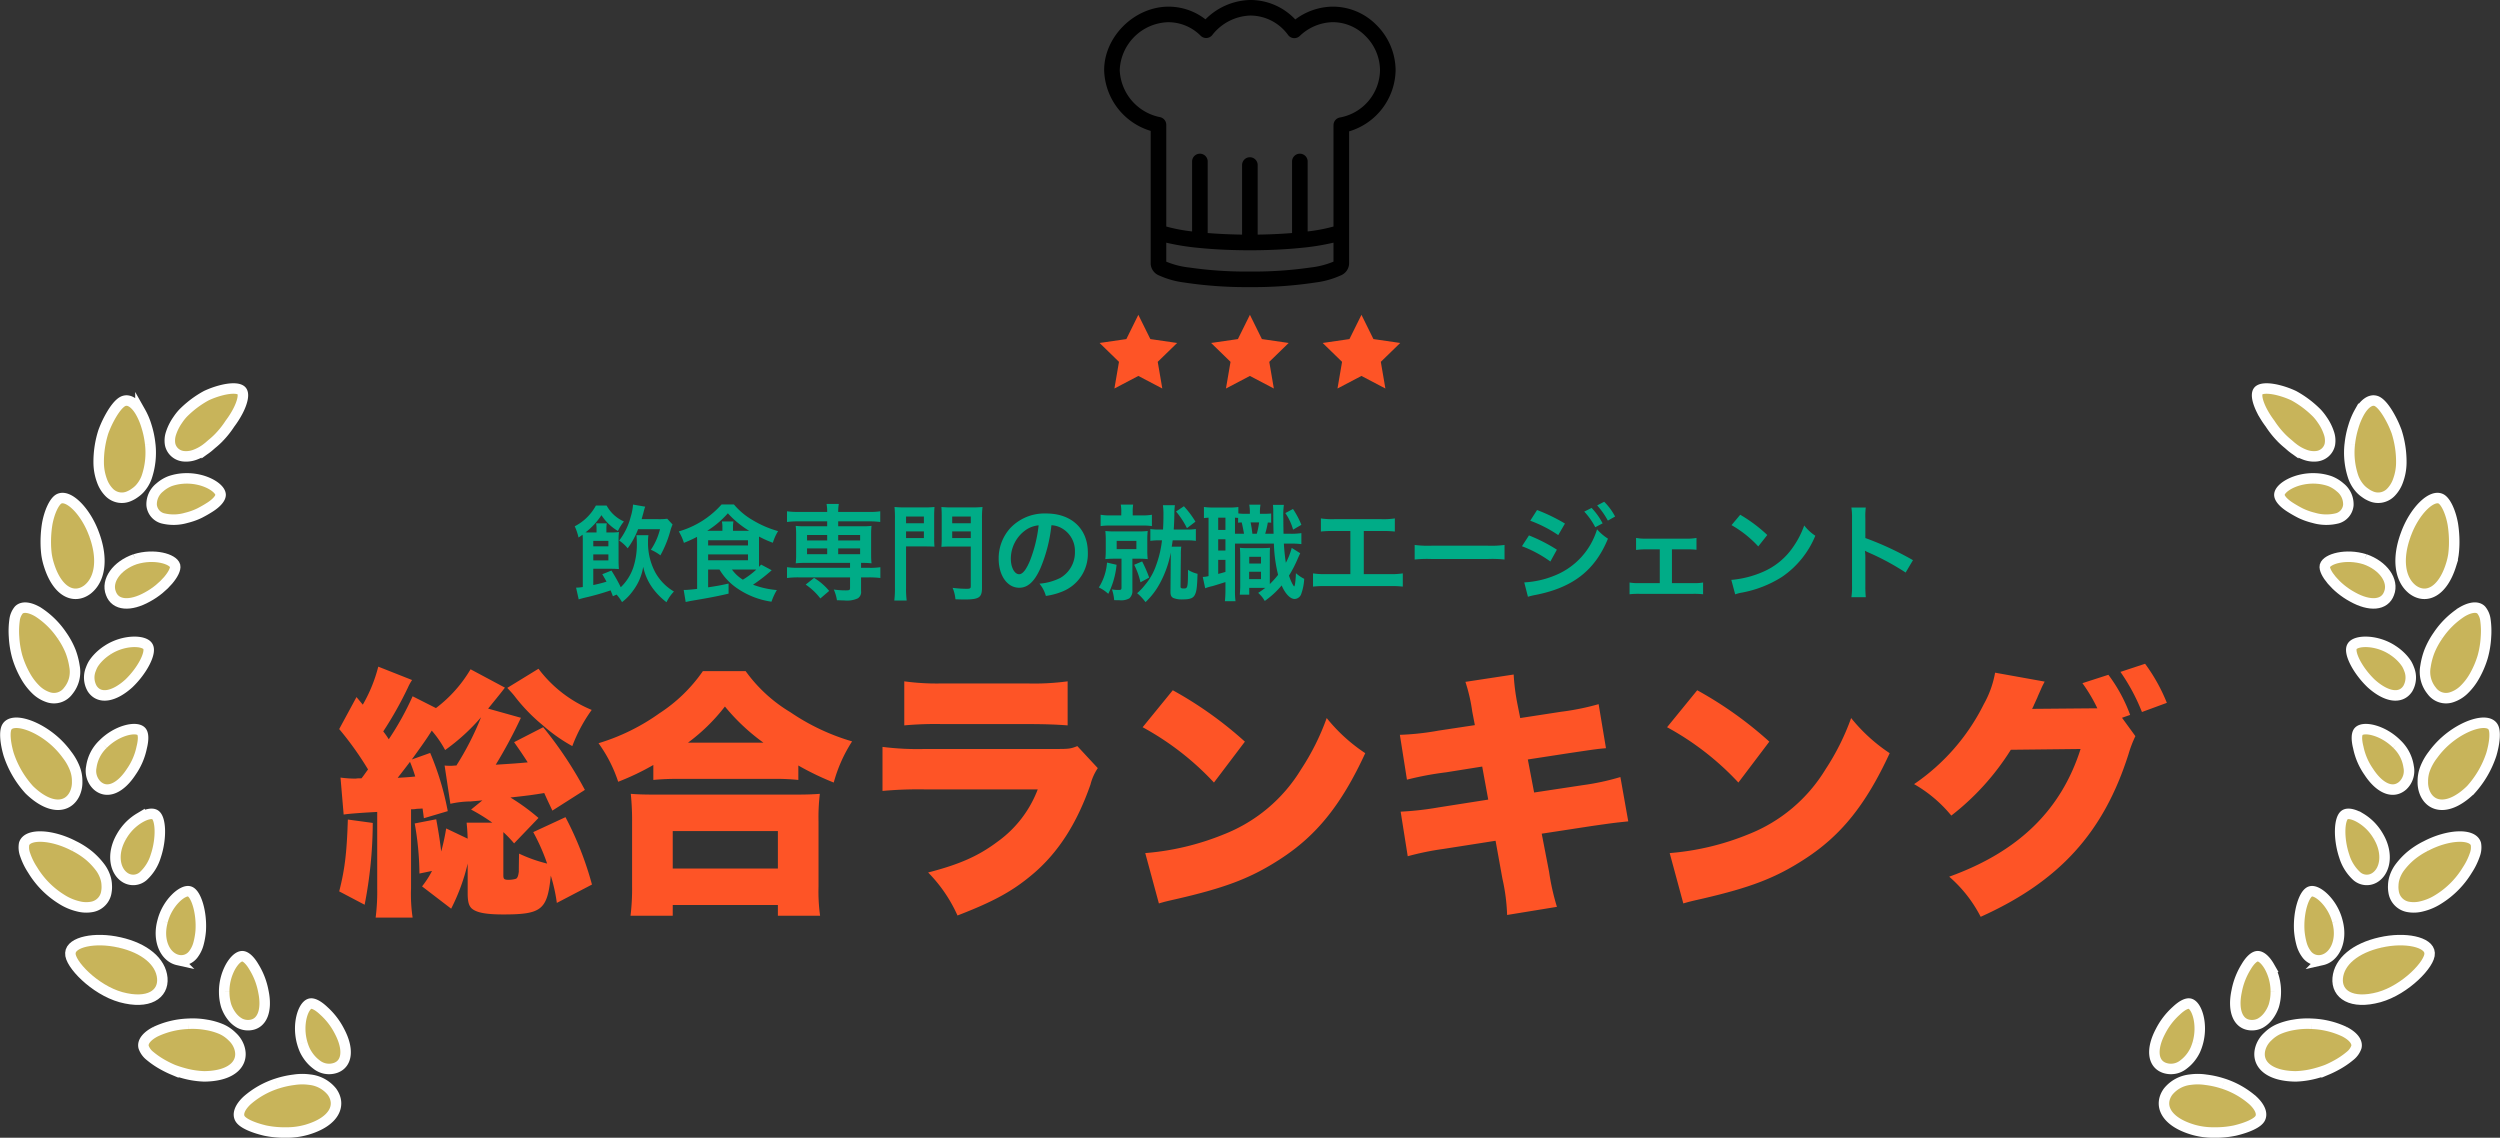 <svg xmlns="http://www.w3.org/2000/svg" xmlns:xlink="http://www.w3.org/1999/xlink" width="476.703" height="216.943" viewBox="0 0 476.703 216.943">
  <rect x="0" y="0" width="476.703" height="216.943" fill="#333333" stroke="none"/>
  <defs>
    <clipPath id="clip-path">
      <rect id="長方形_98" data-name="長方形 98" width="57.318" height="74.085" fill="none"/>
    </clipPath>
  </defs>
  <g id="グループ_272" data-name="グループ 272" transform="translate(-444.672 -5110.682)">
    <path id="パス_999" data-name="パス 999" d="M-120.76.4a8.417,8.417,0,0,1,1.04,1.44,9.86,9.86,0,0,0,2.1-2.18,10.206,10.206,0,0,0,1.94-4.56,10.475,10.475,0,0,0,1.76,4.02,13.132,13.132,0,0,0,2.68,2.74,7.953,7.953,0,0,1,1.42-2.04,9.712,9.712,0,0,1-3.52-3.58,11.893,11.893,0,0,1-1.42-5.96,6.369,6.369,0,0,1,.08-1.2h-2.28c.02.26.06.8.06,1.18a14.32,14.32,0,0,1-.66,4.94,9.36,9.36,0,0,1-2.4,3.8,31.339,31.339,0,0,0-1.78-3.18l-1.74.7c.42.72.56.96.8,1.42a24.585,24.585,0,0,1-2.52.64v-3.1h3.3c.76,0,1.04.02,1.58.06-.04-.6-.06-1.06-.06-1.9V-9.88a11.666,11.666,0,0,1,.08-1.64,13.214,13.214,0,0,1-1.64.08h-.76v-.74a5.333,5.333,0,0,1,.08-1h-2.04a5.844,5.844,0,0,1,.08,1.02v.72h-1.08c-.5,0-.7,0-1.02-.02a13.494,13.494,0,0,0,3.04-3.28,9.475,9.475,0,0,0,3.14,3.02,9.089,9.089,0,0,1,1.14-1.82,6.959,6.959,0,0,1-3.3-3.04h-2.04a9.5,9.5,0,0,1-4.04,3.96,9.921,9.921,0,0,1,.72,2.14,7.38,7.38,0,0,0,.78-.54c.04.52.04.82.04,1.28v8.7a8.017,8.017,0,0,1-1.28.12l.5,2.24c.28-.1.74-.22,1.14-.32A48.306,48.306,0,0,0-121.9-.4c.16.38.24.58.44,1.12Zm-4.44-9.2V-9.84h2.88V-8.8Zm0,1.54h2.88v1.14h-2.88Zm9.22-6.72c.12-.4.2-.74.34-1.22a8.814,8.814,0,0,1,.34-1.16l-2.32-.4a10.3,10.3,0,0,1-.44,2.32,12.477,12.477,0,0,1-2.2,4.54,7.3,7.3,0,0,1,1.62,1.48,15.009,15.009,0,0,0,1.98-3.64h4.18a12.152,12.152,0,0,1-1.74,3.92,8.1,8.1,0,0,1,1.82,1.06,21.023,21.023,0,0,0,1.94-4.84,8.536,8.536,0,0,1,.38-1.04l-1.02-1.1a11.147,11.147,0,0,1-1.74.08Zm14.84,9.6a11.254,11.254,0,0,0,2.92,3.26,15.416,15.416,0,0,0,7,2.88A11.827,11.827,0,0,1-90.2-.46a16.881,16.881,0,0,1-4.54-1.02,31.284,31.284,0,0,0,3.56-2.76L-93.2-5.32c-.18.2-.22.26-.38.44-.02-.32-.02-.5-.02-.9v-4.88a20.427,20.427,0,0,0,2.64,1.18,9.445,9.445,0,0,1,1-2.22,19.524,19.524,0,0,1-4.86-2.1,13.441,13.441,0,0,1-3.56-2.98h-2.36a17.3,17.3,0,0,1-8.16,5.14,9.794,9.794,0,0,1,.98,2.18,27.064,27.064,0,0,0,2.5-1.14c.02.52.02.66.02.9V-.68c-.8.1-2,.2-2.26.2h-.3l.38,2.3c.4-.1.66-.14.92-.2,3.58-.6,5.14-.9,7.26-1.4V-1.7c-1.82.4-1.98.42-3.9.72v-3.4Zm5.8,0c.44,0,.78,0,1.22.02a15.279,15.279,0,0,1-2.56,1.92,7.18,7.18,0,0,1-2.08-1.94Zm-8.14-7.38a17.638,17.638,0,0,0,3.94-3.34,18.119,18.119,0,0,0,4.06,3.34h-3.08v-.58a6.505,6.505,0,0,1,.08-1.2h-2.2a4.768,4.768,0,0,1,.1,1.2v.58Zm.18,1.8h7.6v1h-7.6Zm0,2.7h7.6v1.12h-7.6Zm22.7-6.3v.94h-4.1a14.924,14.924,0,0,1-1.9-.08,13.823,13.823,0,0,1,.08,1.6v3.94a14.053,14.053,0,0,1-.08,1.6,15.749,15.749,0,0,1,1.9-.08h8.46v.94H-86.1a14.827,14.827,0,0,1-2.16-.12v2.06a17.812,17.812,0,0,1,2.12-.12h9.9V-.86c0,.4-.12.46-.86.46a15.688,15.688,0,0,1-2.24-.16,8.051,8.051,0,0,1,.6,2.04c.66.02,1.1.04,1.38.04a4.915,4.915,0,0,0,2.6-.4,1.422,1.422,0,0,0,.62-1.4v-2.6h1.58a17.715,17.715,0,0,1,2.1.12V-4.82a12.314,12.314,0,0,1-2.14.12h-1.54v-.94a16.776,16.776,0,0,1,2,.08,13.377,13.377,0,0,1-.08-1.6V-11.1a13.377,13.377,0,0,1,.08-1.6,14.924,14.924,0,0,1-1.9.08H-78.5v-.94h5.92a15.462,15.462,0,0,1,2.1.12v-2.04a12.314,12.314,0,0,1-2.14.12H-78.5a8.678,8.678,0,0,1,.12-1.52h-2.34a8.209,8.209,0,0,1,.12,1.52h-5.5a14.827,14.827,0,0,1-2.16-.12v2.04a15.575,15.575,0,0,1,2.12-.12Zm0,2.6v1.04h-3.84v-1.04Zm2.1,0h4.18v1.04H-78.5ZM-80.6-8.4v1.1h-3.84V-8.4Zm2.1,0h4.18v1.1H-78.5ZM-80.22-.3A11.579,11.579,0,0,0-83.1-2.78L-84.7-1.5a11.833,11.833,0,0,1,2.8,2.64Zm14.66-8.48h3.58c.7,0,1.36.02,1.84.04a17.8,17.8,0,0,1-.06-1.78v-3.92c0-.78.02-1.3.06-1.86a16.9,16.9,0,0,1-2.04.08h-3.54a17.77,17.77,0,0,1-2.04-.08,22.362,22.362,0,0,1,.08,2.26V-.94a19.323,19.323,0,0,1-.12,2.48h2.36a17.543,17.543,0,0,1-.12-2.46Zm0-5.7h3.4v1.28h-3.4Zm0,2.84h3.4v1.26h-3.4Zm14.48-2.42a17.8,17.8,0,0,1,.1-2.24,18.565,18.565,0,0,1-2.08.08h-3.72a17.329,17.329,0,0,1-2.04-.08c.04.62.06,1.18.06,1.86v3.92c0,.86-.02,1.36-.06,1.82.42-.04,1.12-.06,1.84-.06h3.76V-1.2c0,.42-.14.5-.76.5a21.586,21.586,0,0,1-2.7-.18,7.383,7.383,0,0,1,.54,2.18c.82.02,1.28.04,1.64.04,2.88,0,3.42-.36,3.42-2.28Zm-5.68-.42h3.54v1.28h-3.54Zm0,2.84h3.54v1.26h-3.54Zm18.92-1.18a4.371,4.371,0,0,1,2.02.6,4.955,4.955,0,0,1,2.46,4.44,5.6,5.6,0,0,1-2.78,5,10.629,10.629,0,0,1-3.98,1.1A6.38,6.38,0,0,1-38.9.66a13.076,13.076,0,0,0,3.14-.84A7.7,7.7,0,0,0-30.9-7.64c0-4.5-3.12-7.42-7.92-7.42a8.978,8.978,0,0,0-6.88,2.8,8.591,8.591,0,0,0-2.2,5.82c0,3.22,1.64,5.54,3.92,5.54,1.64,0,2.92-1.18,4.06-3.76A28.934,28.934,0,0,0-37.84-12.82Zm-2.44.02a26.358,26.358,0,0,1-1.66,6.76c-.72,1.72-1.4,2.56-2.06,2.56-.88,0-1.58-1.3-1.58-2.94a6.7,6.7,0,0,1,2.72-5.4A5.091,5.091,0,0,1-40.28-12.8Zm23.52,2.86a20,20,0,0,1-1.12,4.76,11.54,11.54,0,0,1-2.1,3.72A10.706,10.706,0,0,1-21.5.14a9.217,9.217,0,0,1,1.6,1.7,14.046,14.046,0,0,0,2.76-3.62,19.884,19.884,0,0,0,2.06-5.84v.46l-.06,6.92c-.02.74.14,1.1.56,1.3a4.318,4.318,0,0,0,1.78.26c1.44,0,2.04-.24,2.36-.98.3-.68.38-1.46.46-3.9a5.9,5.9,0,0,1-1.82-.76c0,3.34-.06,3.56-.76,3.56-.56,0-.68-.08-.66-.44l.06-5.96a10.222,10.222,0,0,1,.08-1.58H-14.9c.12-.74.12-.8.18-1.2h2.46a12.847,12.847,0,0,1,1.96.1V-12.1a11.769,11.769,0,0,1-1.96.1h-2.26c.08-1.12.1-1.9.12-2.84a13.065,13.065,0,0,1,.1-1.8h-2.28a12.3,12.3,0,0,1,.1,1.9c0,.92-.02,1.64-.08,2.74h-.56a10.567,10.567,0,0,1-1.86-.1v2.26a11.589,11.589,0,0,1,1.86-.1Zm-7.76-4.76h-2.04a9.223,9.223,0,0,1-1.9-.12v2.16a12.589,12.589,0,0,1,1.92-.1h5.98a12.021,12.021,0,0,1,1.88.1v-2.16a9.592,9.592,0,0,1-1.88.12h-1.78v-.5a9.292,9.292,0,0,1,.08-1.56h-2.36a7.8,7.8,0,0,1,.1,1.6Zm.04,8.26V-.92c0,.36-.1.44-.52.44a7.542,7.542,0,0,1-1.3-.1,7.728,7.728,0,0,1,.42,2.04c.56.02.8.02,1.02.02a3.161,3.161,0,0,0,1.88-.36A1.891,1.891,0,0,0-22.4-.42V-6.44h1.06a16.534,16.534,0,0,1,1.86.08,14.71,14.71,0,0,1-.08-1.82V-9.96a13.855,13.855,0,0,1,.08-1.76,16.462,16.462,0,0,1-1.88.08h-4.28a17.231,17.231,0,0,1-1.92-.08,16.316,16.316,0,0,1,.08,1.8V-8.2a16.612,16.612,0,0,1-.08,1.84,18.094,18.094,0,0,1,1.94-.08Zm-.92-3.4h3.76v1.58H-25.4ZM-27.24-5.7A10.314,10.314,0,0,1-28.8-.96,7.272,7.272,0,0,1-27,.26a15.669,15.669,0,0,0,1.58-5.54Zm5.18.42a14.419,14.419,0,0,1,1.2,3.34l1.66-.9a26.323,26.323,0,0,0-1.34-3.08Zm7.98-10.16A15.611,15.611,0,0,1-12-12.26l1.62-1.24a17.6,17.6,0,0,0-2.2-2.94Zm18.14.38A12.248,12.248,0,0,1,2.64-15H1.92v-.12a8.653,8.653,0,0,1,.1-1.62H-.12A8.208,8.208,0,0,1,0-15.12V-15H-.96a7.589,7.589,0,0,1-1.24-.08V-16.3a9.584,9.584,0,0,1-1.74.1H-7.08a11.143,11.143,0,0,1-1.68-.1v2.12a7.883,7.883,0,0,1,.88-.08V-3.12a5.777,5.777,0,0,1-1.1.16L-8.52-.8a7.716,7.716,0,0,1,1.34-.4c.7-.2,1.64-.5,2.52-.78v1.5a19.64,19.64,0,0,1-.1,2.14h2.02a14.417,14.417,0,0,1-.1-2.12V-9.32H4.58a27.97,27.97,0,0,0,.8,5.96A17.441,17.441,0,0,1,3.8-1.6V-6.74c0-1.02,0-1.32.04-1.78a12.361,12.361,0,0,1-1.3.06H-.64A8.884,8.884,0,0,1-1.9-8.52c.04.66.06.9.06,1.78v5.42c0,.66-.04,1.16-.08,1.74h1.8V-.88H2.94A15.427,15.427,0,0,1,1.58.08,5.914,5.914,0,0,1,2.84,1.62,17.062,17.062,0,0,0,6.06-1.34C6.76.28,7.7,1.24,8.54,1.24A1.382,1.382,0,0,0,9.78.32a10.021,10.021,0,0,0,.58-2.92A7.178,7.178,0,0,1,8.78-3.68c-.06,1.58-.2,2.52-.34,2.52-.04,0-.12-.1-.3-.42a8.822,8.822,0,0,1-.68-1.64,23.262,23.262,0,0,0,1.7-3.3c.16-.36.32-.72.44-.96L7.98-8.5A13.194,13.194,0,0,1,6.86-5.66c-.16-1.04-.28-2.1-.38-3.66h1.1a16.5,16.5,0,0,1,2.24.1v-2.1a12.5,12.5,0,0,1-2.24.12H6.42c-.02-.6-.04-2.26-.04-2.96a15.379,15.379,0,0,1,.1-2.54H4.4a12.409,12.409,0,0,1,.06,1.44c.02,2.66.02,2.66.06,4.06H2.92a16.169,16.169,0,0,0,.5-2.14,5.445,5.445,0,0,1,.64.04Zm-2.3,1.7a14.148,14.148,0,0,1-.44,2.16H.48c-.1-.86-.22-1.58-.34-2.16Zm-4.6,2.16v-3.06c.24.02.32.02.6.04v.92c.3-.04.38-.04.68-.06.2.82.34,1.56.44,2.16Zm-3.2-3.06h1.38v2.34H-6.04Zm0,4.12h1.38V-8H-6.04Zm0,3.92h1.38v2.3c-.54.16-.72.22-1.38.38ZM-.12-6.8H2.12v1.28H-.12ZM-.14-3.96H2.12v1.42H-.14Zm6.9-11.18a10.507,10.507,0,0,1,1.48,3.16l1.58-.92a16.042,16.042,0,0,0-1.6-3.02Zm14.96,3.42h3.36a20.346,20.346,0,0,1,2.56.1v-2.5a14.456,14.456,0,0,1-2.6.14h-8.9a14.456,14.456,0,0,1-2.6-.14v2.5a20.543,20.543,0,0,1,2.56-.1h3.06V-3.5H14.64a14.326,14.326,0,0,1-2.6-.14v2.52a20.543,20.543,0,0,1,2.56-.1h12a20.543,20.543,0,0,1,2.56.1V-3.64a14.326,14.326,0,0,1-2.6.14H21.72Zm9.7,5.44a21.956,21.956,0,0,1,3.26-.1H45.3a21.956,21.956,0,0,1,3.26.1V-9.06a19.641,19.641,0,0,1-3.24.14H34.66a19.641,19.641,0,0,1-3.24-.14Zm22.04-7.4a24.213,24.213,0,0,1,5.34,2.74l1.28-2.2a32.935,32.935,0,0,0-5.32-2.58ZM51.88-8.82A23.214,23.214,0,0,1,57.3-5.9l1.24-2.26a31.567,31.567,0,0,0-5.32-2.72Zm11.88-6.6a13.5,13.5,0,0,1,2.1,2.98l1.4-.74a12.961,12.961,0,0,0-2.1-2.94ZM53.02.82a11.809,11.809,0,0,1,1.4-.34C61.58-.92,65.8-4.2,68.28-10.26a9.724,9.724,0,0,1-2.08-1.78,13.756,13.756,0,0,1-8.1,8.82,17.767,17.767,0,0,1-5.78,1.3Zm16.62-15.3a11.566,11.566,0,0,0-2.08-2.82l-1.34.7a14.736,14.736,0,0,1,2.04,2.9ZM80.48-8.22h2.86a13.521,13.521,0,0,1,1.82.08V-10.4a9.293,9.293,0,0,1-1.84.14H75.46a9.207,9.207,0,0,1-1.82-.14v2.3a10.944,10.944,0,0,1,1.84-.12h2.68v6.44H74.24A9.033,9.033,0,0,1,72.4-1.9V.34A15.225,15.225,0,0,1,74.26.26h10.3a15.649,15.649,0,0,1,1.86.08V-1.9a9.134,9.134,0,0,1-1.86.12H80.48Zm11.36-4.62a21,21,0,0,1,5.1,4.06l1.72-2.18a28.326,28.326,0,0,0-5.16-3.86Zm.7,13.2A7.08,7.08,0,0,1,93.86.02a21.6,21.6,0,0,0,7.62-3,17.553,17.553,0,0,0,6.34-7.84,8.624,8.624,0,0,1-2.12-1.96,16.7,16.7,0,0,1-2.04,4,13.362,13.362,0,0,1-5.94,4.9A19.057,19.057,0,0,1,91.8-2.4Zm24.9.54a21.985,21.985,0,0,1-.08-2.22V-6.6a10.339,10.339,0,0,0-.08-1.36,6.462,6.462,0,0,0,.68.34,47.319,47.319,0,0,1,7.08,3.82l1.4-2.36a58.759,58.759,0,0,0-9.08-4.22V-14.1a13.407,13.407,0,0,1,.08-2.1H114.7a12.856,12.856,0,0,1,.12,2.04V-1.34A13.473,13.473,0,0,1,114.7.9Z" transform="translate(683 5223.655)" fill="#00ac87"/>
    <path id="パス_998" data-name="パス 998" d="M-148.5-15.95a35.837,35.837,0,0,1,4.05,2.5h-4.9c.1,1.1.15,1.7.2,3.05l-4.1-1.95a41.878,41.878,0,0,1-.95,4.4c-.2-1.75-.45-3.45-.95-6.15l-4.1.8a56.392,56.392,0,0,1,.9,9.55l2.4-.5a17.71,17.71,0,0,1-1.9,2.95l5.55,4.25a37.758,37.758,0,0,0,3.15-8.6V.05c0,1.65.25,2.5.95,3,.95.7,2.75,1,5.85,1,7.35,0,8.4-.9,9.05-7.4a31.556,31.556,0,0,1,1.15,5.2l6.7-3.5A62.708,62.708,0,0,0-130.5-14.5l-6.15,2.85a38.081,38.081,0,0,1,2.65,6,27.869,27.869,0,0,1-5.35-1.9c-.05,2.25-.05,3.4-.05,3.45-.1.8-.25,1.2-.55,1.35a5.13,5.13,0,0,1-1.35.2c-.9,0-1.05-.15-1.05-.9v-8.2A22.546,22.546,0,0,1-140.3-9.5l4.65-4.85a40.076,40.076,0,0,0-5.35-3.9c3.65-.4,4.25-.5,6.45-.85.6,1.35.75,1.65,1.55,3.35l6.2-3.95a74.057,74.057,0,0,0-7.95-11.95l-5.55,2.85c1.3,1.85,1.7,2.45,2.6,3.85-2,.2-3.8.3-6.1.45a91.286,91.286,0,0,0,4.8-8.95l-6.25-1.75c2.4-2.95,2.4-2.95,3.2-4l-6.55-3.5a25.534,25.534,0,0,1-6.6,7.4l-4.45-2.25a55.3,55.3,0,0,1-4.55,8.2,13.65,13.65,0,0,0-1.05-1.5,70.084,70.084,0,0,0,4.7-8.35,8.906,8.906,0,0,1,.8-1.45l-6.45-2.55a28.336,28.336,0,0,1-2.95,7.25l-1.2-1.45-3.3,6.1a60.48,60.48,0,0,1,5.5,7.7c-.7.95-.7,1-1.25,1.7h-.7l-.45.05a21.036,21.036,0,0,1-2.85-.2l.6,7.05c1-.15,2.8-.3,6.4-.5V-.85a39.12,39.12,0,0,1-.3,5.5h7.05a30.294,30.294,0,0,1-.3-5.55V-16a5.553,5.553,0,0,0,1.15-.1c.3,0,.3,0,1.05-.05l.25,1.85,4.55-1.35a53.253,53.253,0,0,0-3.35-11.1l-3.5,1.25c1.8-2.5,2.95-4.1,3.8-5.5a20.15,20.15,0,0,1,2.55,3.7,38.193,38.193,0,0,0,6.85-6.25,55.44,55.44,0,0,1-4.7,9.2c-.35,0-.65.05-.85.05h-.65a5.725,5.725,0,0,1-.75-.05l1.1,7.3a18.614,18.614,0,0,1,3.9-.45c.5-.05,1.2-.1,2.2-.2Zm-11.65-9.1a29.5,29.5,0,0,1,1,2.8c-1.5.15-1.8.15-3.35.25C-161.4-23.4-160.95-24-160.15-25.05Zm-11.85,11c-.2,6.45-.6,9.6-1.65,13.7l4.85,2.55a82.453,82.453,0,0,0,1.55-15.6Zm30.4-25.1c.55.6.85.9,1.3,1.45a33.722,33.722,0,0,0,5.5,5.7,30.946,30.946,0,0,0,5.6,3.95,29.641,29.641,0,0,1,3.7-6.9,24.225,24.225,0,0,1-10.15-7.85Zm27.85,17.55a46.2,46.2,0,0,1,4.65-.2h18.2a41.946,41.946,0,0,1,4.8.2v-2.75a53.327,53.327,0,0,0,6.75,3.25,28.04,28.04,0,0,1,3.5-7.85A41.563,41.563,0,0,1-87.6-34.5a28.578,28.578,0,0,1-8.55-7.85h-8.15a29.766,29.766,0,0,1-8.3,8.05,39.688,39.688,0,0,1-11.6,5.7,26.752,26.752,0,0,1,3.75,7.35,48.624,48.624,0,0,0,6.7-3.2Zm6.6-7.1a35.49,35.49,0,0,0,7.05-6.9,38.837,38.837,0,0,0,7.35,6.9Zm-2.9,33V2.25H-90V4.3h8.05a33.376,33.376,0,0,1-.3-5.55v-12.4a37.746,37.746,0,0,1,.25-5.3c-1.2.1-2.65.15-4.85.15h-26.4c-2.2,0-3.65-.05-4.8-.15a49.45,49.45,0,0,1,.25,5.3V-1.3a42.268,42.268,0,0,1-.3,5.6Zm0-16.15H-90V-4.7h-20.05ZM-65.9-32a65.284,65.284,0,0,1,7.25-.25h16.2c3.45,0,5.8.1,7.7.25v-8.4a47.953,47.953,0,0,1-7.85.4H-58.55a45.592,45.592,0,0,1-7.35-.4Zm-4.15,12.5a74.986,74.986,0,0,1,7.95-.3h21.65a21.753,21.753,0,0,1-7.7,10c-3.6,2.7-7.2,4.3-13.2,5.85a27.875,27.875,0,0,1,5.6,8.2C-48.9,1.6-45.3-.35-41.5-3.55c4.9-4.1,8.5-9.7,11.1-17.15A10.027,10.027,0,0,1-29-23.85l-3.9-4.2c-1.25.5-1.6.55-4,.55H-62a52.938,52.938,0,0,1-8.05-.4Zm49.6-12.15A53.4,53.4,0,0,1-6.85-21.1l5.9-7.8A72.941,72.941,0,0,0-14.7-38.7Zm3.1,33.6c1.35-.4,1.65-.45,3.6-.9C-4.45-1.1.3-2.95,5.7-6.45c7-4.5,11.75-10.4,16.3-20.25a32.28,32.28,0,0,1-7.35-6.7,46.033,46.033,0,0,1-4.9,9.8A30.066,30.066,0,0,1-4.9-11.25a50.172,50.172,0,0,1-15.05,3.6Zm60.25-34L35.95-31a50.241,50.241,0,0,1-7.35.8l1.35,8.55a59.351,59.351,0,0,1,7.45-1.4l6.9-1.1,1.15,6.3-9.55,1.5a58.541,58.541,0,0,1-7.15.8l1.35,8.5a53.442,53.442,0,0,1,6.85-1.4L46.85-10l1.3,7.2a36.568,36.568,0,0,1,.9,6.95l9.5-1.55a44.566,44.566,0,0,1-1.5-6.7l-1.4-7.25L65.1-12.8c4.2-.6,4.2-.6,7.05-.9l-1.5-8.45a46.593,46.593,0,0,1-7.2,1.55L54.2-19.2,53-25.5l7.8-1.2c5.4-.8,5.4-.8,7.1-.95l-1.4-8.4a47.635,47.635,0,0,1-7.15,1.45l-7.8,1.2L51-36.15a40.753,40.753,0,0,1-.7-5.55l-9.2,1.4a32.2,32.2,0,0,1,1.3,5.65Zm36.65.4A53.4,53.4,0,0,1,93.15-21.1l5.9-7.8A72.941,72.941,0,0,0,85.3-38.7Zm3.1,33.6c1.35-.4,1.65-.45,3.6-.9,9.3-2.15,14.05-4,19.45-7.5,7-4.5,11.75-10.4,16.3-20.25a32.28,32.28,0,0,1-7.35-6.7,46.033,46.033,0,0,1-4.9,9.8A30.066,30.066,0,0,1,95.1-11.25a50.172,50.172,0,0,1-15.05,3.6Zm83.65-35.4,1.55-.55a29.6,29.6,0,0,0-4.15-7.65l-4.95,1.6a30.244,30.244,0,0,1,2.85,4.8h-1.1l-11.35.1a5.6,5.6,0,0,0,.4-.85c.05-.05.25-.55.6-1.3.05-.15.25-.6.45-1.05.15-.35.3-.65.35-.8.3-.65.35-.7.6-1.2l-9.45-1.7a19.047,19.047,0,0,1-2.15,6,39.97,39.97,0,0,1-13.3,15.25,25.5,25.5,0,0,1,7.1,6A48.235,48.235,0,0,0,145.1-27.35l13.3-.15c-3.7,11.65-11.85,19.6-25.05,24.35a25.446,25.446,0,0,1,6,7.65c15-6.75,23.45-16.05,28.2-31.05a22.405,22.405,0,0,1,1.3-3.4ZM166-42.2a37.058,37.058,0,0,1,4.1,7.65l4.75-1.75a33.481,33.481,0,0,0-4.15-7.45Z" transform="translate(683 5281)" fill="#fe5426"/>
    <g id="グループ_199" data-name="グループ 199" transform="translate(654.341 5110.681)">
      <path id="パス_306" data-name="パス 306" d="M5.106,976.817,0,977.559l3.7,3.6-.872,5.086,4.567-2.4,4.567,2.4-.872-5.086,3.7-3.6-5.106-.742L7.39,972.19Z" transform="translate(0 -912.161)" fill="#fe5426"/>
      <path id="パス_307" data-name="パス 307" d="M349.57,976.817l-5.106.742,3.7,3.6-.872,5.086,4.567-2.4,4.567,2.4-.872-5.086,3.7-3.6-5.106-.742-2.284-4.627Z" transform="translate(-323.195 -912.161)" fill="#fe5426"/>
      <path id="パス_308" data-name="パス 308" d="M694.035,976.817l-5.107.742,3.7,3.6-.872,5.086,4.567-2.4,4.567,2.4-.872-5.086,3.7-3.6-5.107-.742-2.284-4.627Z" transform="translate(-646.39 -912.161)" fill="#fe5426"/>
      <g id="グループ_142" data-name="グループ 142" transform="translate(0 0.001)">
        <g id="グループ_141" data-name="グループ 141" transform="translate(0 0)" clip-path="url(#clip-path)">
          <path id="パス_309" data-name="パス 309" d="M65.972,4.7a11.656,11.656,0,0,0-8.417-3.432,12.07,12.07,0,0,0-6.991,2.445A11.758,11.758,0,0,0,41.873,0,12.441,12.441,0,0,0,33.436,3.69a11.46,11.46,0,0,0-7.245-2.418C19.758,1.4,14.116,7.058,14.117,13.379a12.439,12.439,0,0,0,8.872,11.582l0,25.346a2.539,2.539,0,0,0,1.662,2.244,16.522,16.522,0,0,0,4.681,1.312,79,79,0,0,0,12.558.885h.016a79.044,79.044,0,0,0,12.574-.889,16.521,16.521,0,0,0,4.681-1.313A2.539,2.539,0,0,0,60.826,50.3l0-25.248A12.391,12.391,0,0,0,69.692,13.37,12.258,12.258,0,0,0,65.972,4.7M32.153,47.269a1.491,1.491,0,0,0,.152.015c2.91.288,6.224.44,9.586.44h.018c3.368,0,6.688-.154,9.6-.443a1.5,1.5,0,0,0,.152-.015,45.549,45.549,0,0,0,6.188-.994v3.615a15.81,15.81,0,0,1-4.389,1.122,75.307,75.307,0,0,1-11.555.768h-.018a75.274,75.274,0,0,1-11.537-.764,15.806,15.806,0,0,1-4.389-1.12V46.277a45.541,45.541,0,0,0,6.188.992m25.7-23.405,0,19.33a31.884,31.884,0,0,1-4.928.938l0-13.338a1.486,1.486,0,0,0-2.973,0l0,13.642c-2.053.168-4.3.272-6.557.3l0-13.264a1.486,1.486,0,0,0-2.973,0l0,13.264c-2.256-.031-4.5-.135-6.557-.3l0-13.642a1.486,1.486,0,0,0-2.973,0l0,13.338a31.894,31.894,0,0,1-4.927-.937l0-19.4a1.49,1.49,0,0,0-1.2-1.458,9.566,9.566,0,0,1-7.674-8.966,9.525,9.525,0,0,1,9.161-9.135,8.7,8.7,0,0,1,6.277,2.587,1.486,1.486,0,0,0,2.207-.14,9.591,9.591,0,0,1,7.2-3.716,8.91,8.91,0,0,1,7.26,3.71,1.486,1.486,0,0,0,2.212.194,9.371,9.371,0,0,1,6.209-2.64,8.729,8.729,0,0,1,6.278,2.583,9.268,9.268,0,0,1,2.828,6.549A9.316,9.316,0,0,1,59.1,22.4a1.481,1.481,0,0,0-1.247,1.467" transform="translate(-13.245 -0.001)"/>
        </g>
      </g>
    </g>
    <g id="グループ_200" data-name="グループ 200" transform="translate(0 8.086)">
      <path id="パス_360" data-name="パス 360" d="M39.158,63.585a14.928,14.928,0,0,1-1.21,1.121c-.41.331-.763.684-1.15.963a8.363,8.363,0,0,1-2.252,1.249,4.844,4.844,0,0,1-2.094.293,2.936,2.936,0,0,1-1.7-.69,2.865,2.865,0,0,1-.945-1.583,4.342,4.342,0,0,1,.17-2.119A9.566,9.566,0,0,1,31.239,60.3a9.919,9.919,0,0,1,1.046-1.33c.418-.423.881-.846,1.387-1.266a19,19,0,0,1,3.037-2.056,16.358,16.358,0,0,1,3.063-1.077c1.879-.45,3.3-.358,3.714.222.444.626.124,2.061-.69,3.678a17,17,0,0,1-1.579,2.508,17.152,17.152,0,0,1-2.057,2.6" transform="translate(447.305 5122.392)" fill="#c8b45a" stroke="#fff" stroke-width="2"/>
      <path id="パス_361" data-name="パス 361" d="M26.71,64.792a14.511,14.511,0,0,1-.687,6.306A6.636,6.636,0,0,1,24.7,73.286a5.4,5.4,0,0,1-.914.781,5,5,0,0,1-1.009.589,3.377,3.377,0,0,1-3.9-.682,6.04,6.04,0,0,1-1.369-2.223,10.091,10.091,0,0,1-.629-3.452,18.861,18.861,0,0,1,.9-5.913c.227-.609.476-1.2.74-1.748,1.07-2.2,2.3-3.883,3.272-4.123,1.027-.285,2.154.586,3.05,2.121A13.187,13.187,0,0,1,26,61.374a17.28,17.28,0,0,1,.706,3.418" transform="translate(446.61 5122.509)" fill="#c8b45a" stroke="#fff" stroke-width="2"/>
      <path id="パス_362" data-name="パス 362" d="M32.6,70.559a9.625,9.625,0,0,0-2.627.512,6.557,6.557,0,0,0-1.95,1.188,4.094,4.094,0,0,0-1.564,3.39,2.9,2.9,0,0,0,2.056,2.5,8.581,8.581,0,0,0,4.568-.084,12.479,12.479,0,0,0,2.507-.894,23.785,23.785,0,0,0,2.069-1.192c1.229-.8,1.978-1.686,1.949-2.335-.075-1.381-3.284-3.3-7.009-3.083" transform="translate(447.127 5123.27)" fill="#c8b45a" stroke="#fff" stroke-width="2"/>
      <path id="パス_363" data-name="パス 363" d="M16.536,81.055c1.709,4.621,1.175,8.609-1.333,10.529-2.532,1.844-5.665.464-7.288-4.725a12.749,12.749,0,0,1-.454-1.937,18.871,18.871,0,0,1-.148-1.988,21.809,21.809,0,0,1,.261-3.87c.431-2.4,1.359-4.244,2.161-4.75,1.784-1.1,5.2,2.259,6.8,6.741" transform="translate(446.094 5123.462)" fill="#c8b45a" stroke="#fff" stroke-width="2"/>
      <path id="パス_364" data-name="パス 364" d="M23.724,85.191c-3.518,1.21-5.565,4.114-4.622,6.5.835,2.343,3.7,2.525,6.963.7,3.233-1.738,5.557-4.749,5.28-5.952-.375-1.31-4.006-2.367-7.621-1.246" transform="translate(446.718 5124.035)" fill="#c8b45a" stroke="#fff" stroke-width="2"/>
      <path id="パス_365" data-name="パス 365" d="M10.723,99.268a14.943,14.943,0,0,1,1.635,3.019,13.776,13.776,0,0,1,.741,2.852,5.694,5.694,0,0,1-1.2,4.666,3.357,3.357,0,0,1-3.751,1.223,6.119,6.119,0,0,1-2.266-1.321,11.275,11.275,0,0,1-2.132-2.739A17.623,17.623,0,0,1,2.183,103.3a17.843,17.843,0,0,1-.616-3.806,15.371,15.371,0,0,1,.106-3.225,3.7,3.7,0,0,1,.812-1.9c.753-.733,2.159-.508,3.688.407a15.822,15.822,0,0,1,4.549,4.493" transform="translate(445.782 5124.532)" fill="#c8b45a" stroke="#fff" stroke-width="2"/>
      <path id="パス_366" data-name="パス 366" d="M18.74,101.637a9.5,9.5,0,0,0-2.043,1.709,7.885,7.885,0,0,0-.739.962,5.881,5.881,0,0,0-.467,1,4.217,4.217,0,0,0,.249,3.74c1.36,2.072,4.147,1.562,6.974-.989,2.6-2.478,4.355-5.933,3.635-7.07-.658-1.18-4.5-1.34-7.61.645" transform="translate(446.518 5124.866)" fill="#c8b45a" stroke="#fff" stroke-width="2"/>
      <path id="パス_367" data-name="パス 367" d="M9.494,118.337a16.651,16.651,0,0,1,2.271,2.538,10.3,10.3,0,0,1,1.468,2.583,6.578,6.578,0,0,1,.453,2.515,5.168,5.168,0,0,1-.456,2.3c-1.316,2.811-4.753,3.083-8.685-.744a18.76,18.76,0,0,1-3.927-6.755c-.676-2.329-.815-4.389-.332-5.212,1.042-1.8,5.651-.436,9.208,2.777" transform="translate(445.699 5125.656)" fill="#c8b45a" stroke="#fff" stroke-width="2"/>
      <path id="パス_368" data-name="パス 368" d="M17.774,118.784a7.419,7.419,0,0,0-2.223,4.342,3.835,3.835,0,0,0,1.141,3.559c1.892,1.661,4.444.48,6.477-2.651a12.452,12.452,0,0,0,1.99-4.641c.362-1.432.363-2.609-.093-3.071-.967-.981-4.646-.219-7.292,2.461" transform="translate(446.536 5125.719)" fill="#c8b45a" stroke="#fff" stroke-width="2"/>
      <path id="パス_369" data-name="パス 369" d="M12.957,137.16a15.108,15.108,0,0,1,2.888,1.876,13.779,13.779,0,0,1,2.025,2.147,6.623,6.623,0,0,1,1.118,2.3,5.335,5.335,0,0,1,.161,1.19,5,5,0,0,1-.063,1.169,3.393,3.393,0,0,1-2.706,2.9,5.993,5.993,0,0,1-2.606-.074,10.353,10.353,0,0,1-3.236-1.367,16.745,16.745,0,0,1-5.513-5.571,12.726,12.726,0,0,1-1.433-2.918,3.933,3.933,0,0,1-.2-2.068c.621-2.031,5.341-1.816,9.563.419" transform="translate(445.879 5126.768)" fill="#c8b45a" stroke="#fff" stroke-width="2"/>
      <path id="パス_370" data-name="パス 370" d="M21.05,135.584c-1.929,3.307-1.267,6.754.91,7.92a2.888,2.888,0,0,0,3.21-.356,8.513,8.513,0,0,0,2.429-3.864c1.148-3.42.959-7.208-.134-7.882-.571-.362-1.705-.119-2.946.612a9.7,9.7,0,0,0-1.878,1.461,10.017,10.017,0,0,0-1.592,2.109" transform="translate(446.774 5126.546)" fill="#c8b45a" stroke="#fff" stroke-width="2"/>
      <path id="パス_371" data-name="パス 371" d="M21.12,154.516c4.812,1.082,7.887,3.656,8.167,6.812.263,3.085-2.614,5.069-7.893,3.63-5.046-1.412-9.808-6.409-9.635-8.4.086-2.132,4.69-3.111,9.361-2.039" transform="translate(446.334 5127.779)" fill="#c8b45a" stroke="#fff" stroke-width="2"/>
      <path id="パス_372" data-name="パス 372" d="M28.458,150.953c-1.019,3.687.5,6.858,2.924,7.4a2.869,2.869,0,0,0,3-1.174,5.766,5.766,0,0,0,.892-1.834,13.739,13.739,0,0,0,.45-2.513c.243-3.6-.906-7.19-2.137-7.557-1.253-.412-4.223,2.115-5.128,5.679" transform="translate(447.218 5127.301)" fill="#c8b45a" stroke="#fff" stroke-width="2"/>
      <path id="パス_373" data-name="パス 373" d="M33.52,169.213a15.023,15.023,0,0,1,3.42.2,12.446,12.446,0,0,1,2.854.808,6.788,6.788,0,0,1,2.11,1.445,4.937,4.937,0,0,1,1.311,1.948c1.06,2.939-1.124,5.58-6.643,5.631a16.513,16.513,0,0,1-3.965-.619c-.657-.178-1.3-.388-1.927-.621a18.555,18.555,0,0,1-1.725-.829,15.725,15.725,0,0,1-2.727-1.827,3.674,3.674,0,0,1-1.224-1.7c-.24-1.034.689-2.111,2.279-2.927a16.042,16.042,0,0,1,6.236-1.508" transform="translate(447.047 5128.595)" fill="#c8b45a" stroke="#fff" stroke-width="2"/>
      <path id="パス_374" data-name="パス 374" d="M39.587,163.809a9.234,9.234,0,0,0,.379,2.636,6.975,6.975,0,0,0,1.078,2.009,4.985,4.985,0,0,0,1.51,1.314,3.463,3.463,0,0,0,1.814.366c2.486-.155,3.447-2.845,2.683-6.451a13.5,13.5,0,0,0-1.8-4.656c-.73-1.255-1.568-2.036-2.215-2.037-.689,0-1.531.758-2.25,2.02a9.872,9.872,0,0,0-1.2,4.8" transform="translate(447.836 5127.936)" fill="#c8b45a" stroke="#fff" stroke-width="2"/>
      <path id="パス_375" data-name="パス 375" d="M49.43,180.1a17.207,17.207,0,0,1,3.341-.749,10.293,10.293,0,0,1,2.969-.022,6.268,6.268,0,0,1,4.243,2.29c1.84,2.549.515,5.7-4.776,7.256a13.724,13.724,0,0,1-4.007.532,17.922,17.922,0,0,1-3.949-.368c-2.41-.571-4.345-1.436-4.811-2.316-.516-.941.083-2.233,1.386-3.447a16.2,16.2,0,0,1,5.6-3.177" transform="translate(447.98 5129.137)" fill="#c8b45a" stroke="#fff" stroke-width="2"/>
      <path id="パス_376" data-name="パス 376" d="M53.733,173.121a10.006,10.006,0,0,0,.469,1.3,7.638,7.638,0,0,0,.634,1.089,7.059,7.059,0,0,0,1.582,1.652,3.814,3.814,0,0,0,3.658.66c2.327-.824,2.483-3.7.759-6.953a13.412,13.412,0,0,0-3-3.922c-1.037-.989-2.029-1.539-2.645-1.358-1.3.386-2.486,3.933-1.459,7.529" transform="translate(448.579 5128.398)" fill="#c8b45a" stroke="#fff" stroke-width="2"/>
      <path id="パス_377" data-name="パス 377" d="M435.992,63.585a14.936,14.936,0,0,0,1.211,1.121c.409.331.763.684,1.15.963a8.347,8.347,0,0,0,2.252,1.249,4.842,4.842,0,0,0,2.094.293,2.933,2.933,0,0,0,1.7-.69,2.867,2.867,0,0,0,.946-1.583,4.331,4.331,0,0,0-.171-2.119,9.559,9.559,0,0,0-1.26-2.518,10,10,0,0,0-1.046-1.33c-.419-.423-.881-.846-1.388-1.266a19,19,0,0,0-3.035-2.056,16.358,16.358,0,0,0-3.063-1.077c-1.88-.45-3.3-.358-3.715.222-.444.626-.123,2.061.69,3.678a17.011,17.011,0,0,0,1.58,2.508,17.145,17.145,0,0,0,2.056,2.6" transform="translate(443.592 5122.392)" fill="#c8b45a" stroke="#fff" stroke-width="2"/>
      <path id="パス_378" data-name="パス 378" d="M448.234,64.792a14.511,14.511,0,0,0,.687,6.306,6.621,6.621,0,0,0,1.324,2.188,5.35,5.35,0,0,0,.913.781,5,5,0,0,0,1.009.589,3.377,3.377,0,0,0,3.9-.682,6.026,6.026,0,0,0,1.369-2.223,10.09,10.09,0,0,0,.63-3.452,18.892,18.892,0,0,0-.9-5.913c-.227-.609-.476-1.2-.74-1.748-1.07-2.2-2.3-3.883-3.271-4.123-1.028-.285-2.154.586-3.051,2.121a13.188,13.188,0,0,0-1.159,2.737,17.28,17.28,0,0,0-.706,3.418" transform="translate(444.493 5122.509)" fill="#c8b45a" stroke="#fff" stroke-width="2"/>
      <path id="パス_379" data-name="パス 379" d="M442.507,70.559a9.626,9.626,0,0,1,2.627.512,6.556,6.556,0,0,1,1.95,1.188,4.093,4.093,0,0,1,1.564,3.39,2.9,2.9,0,0,1-2.056,2.5,8.581,8.581,0,0,1-4.568-.084,12.479,12.479,0,0,1-2.507-.894,23.635,23.635,0,0,1-2.069-1.192c-1.229-.8-1.977-1.686-1.949-2.335.075-1.381,3.284-3.3,7.009-3.083" transform="translate(443.81 5123.27)" fill="#c8b45a" stroke="#fff" stroke-width="2"/>
      <path id="パス_380" data-name="パス 380" d="M458.424,81.055c-1.708,4.621-1.175,8.609,1.333,10.529,2.532,1.844,5.665.464,7.288-4.725a12.754,12.754,0,0,0,.454-1.937,18.882,18.882,0,0,0,.148-1.988,21.807,21.807,0,0,0-.261-3.87c-.431-2.4-1.358-4.244-2.161-4.75-1.784-1.1-5.2,2.259-6.8,6.741" transform="translate(444.994 5123.462)" fill="#c8b45a" stroke="#fff" stroke-width="2"/>
      <path id="パス_381" data-name="パス 381" d="M451.351,85.191c3.518,1.21,5.565,4.114,4.622,6.5-.835,2.343-3.7,2.525-6.963.7-3.233-1.738-5.557-4.749-5.28-5.952.375-1.31,4.006-2.367,7.621-1.246" transform="translate(444.253 5124.035)" fill="#c8b45a" stroke="#fff" stroke-width="2"/>
      <path id="パス_382" data-name="パス 382" d="M464.31,99.268a14.943,14.943,0,0,0-1.635,3.019,13.776,13.776,0,0,0-.741,2.852,5.694,5.694,0,0,0,1.2,4.666,3.357,3.357,0,0,0,3.751,1.223,6.119,6.119,0,0,0,2.266-1.321,11.274,11.274,0,0,0,2.132-2.739,17.623,17.623,0,0,0,1.567-3.672,17.843,17.843,0,0,0,.616-3.806,15.37,15.37,0,0,0-.106-3.225,3.7,3.7,0,0,0-.812-1.9c-.753-.733-2.159-.508-3.688.407a15.835,15.835,0,0,0-4.549,4.493" transform="translate(445.233 5124.532)" fill="#c8b45a" stroke="#fff" stroke-width="2"/>
      <path id="パス_383" data-name="パス 383" d="M456.277,101.637a9.5,9.5,0,0,1,2.043,1.709,7.885,7.885,0,0,1,.739.962,5.972,5.972,0,0,1,.468,1,4.22,4.22,0,0,1-.25,3.74c-1.359,2.072-4.147,1.562-6.974-.989-2.6-2.478-4.355-5.933-3.635-7.07.658-1.18,4.5-1.34,7.61.645" transform="translate(444.512 5124.866)" fill="#c8b45a" stroke="#fff" stroke-width="2"/>
      <path id="パス_384" data-name="パス 384" d="M465.643,118.337a16.7,16.7,0,0,0-2.271,2.538,10.334,10.334,0,0,0-1.468,2.583,6.556,6.556,0,0,0-.452,2.515,5.168,5.168,0,0,0,.455,2.3c1.318,2.811,4.756,3.083,8.686-.744a18.772,18.772,0,0,0,3.926-6.755c.677-2.329.815-4.389.332-5.212-1.041-1.8-5.651-.436-9.208,2.777" transform="translate(445.211 5125.656)" fill="#c8b45a" stroke="#fff" stroke-width="2"/>
      <path id="パス_385" data-name="パス 385" d="M457.17,118.784a7.419,7.419,0,0,1,2.223,4.342,3.835,3.835,0,0,1-1.141,3.559c-1.892,1.661-4.444.48-6.477-2.651a12.452,12.452,0,0,1-1.99-4.641c-.362-1.432-.363-2.609.093-3.071.966-.981,4.646-.219,7.292,2.461" transform="translate(444.567 5125.719)" fill="#c8b45a" stroke="#fff" stroke-width="2"/>
      <path id="パス_386" data-name="パス 386" d="M462.29,137.16a15.076,15.076,0,0,0-2.888,1.876,13.778,13.778,0,0,0-2.025,2.147,6.645,6.645,0,0,0-1.119,2.3,5.333,5.333,0,0,0-.16,1.19,5,5,0,0,0,.063,1.169,3.393,3.393,0,0,0,2.706,2.9,5.993,5.993,0,0,0,2.606-.074,10.352,10.352,0,0,0,3.236-1.367,16.745,16.745,0,0,0,5.513-5.571,12.724,12.724,0,0,0,1.433-2.918,3.944,3.944,0,0,0,.2-2.068c-.621-2.031-5.341-1.816-9.563.419" transform="translate(444.921 5126.768)" fill="#c8b45a" stroke="#fff" stroke-width="2"/>
      <path id="パス_387" data-name="パス 387" d="M453.819,135.584c1.929,3.307,1.267,6.754-.91,7.92a2.888,2.888,0,0,1-3.21-.356,8.513,8.513,0,0,1-2.429-3.864c-1.147-3.42-.959-7.208.134-7.882.571-.362,1.705-.119,2.946.612a9.737,9.737,0,0,1,1.879,1.461,10.049,10.049,0,0,1,1.59,2.109" transform="translate(444.403 5126.546)" fill="#c8b45a" stroke="#fff" stroke-width="2"/>
      <path id="パス_388" data-name="パス 388" d="M454.215,154.516c-4.812,1.082-7.887,3.656-8.167,6.812-.264,3.085,2.614,5.069,7.893,3.63,5.046-1.412,9.808-6.409,9.635-8.4-.086-2.132-4.69-3.111-9.361-2.039" transform="translate(444.378 5127.779)" fill="#c8b45a" stroke="#fff" stroke-width="2"/>
      <path id="パス_389" data-name="パス 389" d="M446.368,150.953c1.019,3.687-.5,6.858-2.924,7.4a2.869,2.869,0,0,1-3-1.174,5.765,5.765,0,0,1-.892-1.834,13.742,13.742,0,0,1-.449-2.513c-.245-3.6.905-7.19,2.136-7.557,1.253-.412,4.223,2.115,5.128,5.679" transform="translate(444.003 5127.301)" fill="#c8b45a" stroke="#fff" stroke-width="2"/>
      <path id="パス_390" data-name="パス 390" d="M441.864,169.213a15.019,15.019,0,0,0-3.42.2,12.446,12.446,0,0,0-2.854.808,6.788,6.788,0,0,0-2.11,1.445,4.937,4.937,0,0,0-1.311,1.948c-1.06,2.939,1.124,5.58,6.643,5.631a16.521,16.521,0,0,0,3.965-.619c.657-.178,1.3-.388,1.927-.621a18.407,18.407,0,0,0,1.724-.829,15.7,15.7,0,0,0,2.728-1.827,3.682,3.682,0,0,0,1.224-1.7c.239-1.034-.689-2.111-2.279-2.927a16.042,16.042,0,0,0-6.236-1.508" transform="translate(443.616 5128.595)" fill="#c8b45a" stroke="#fff" stroke-width="2"/>
      <path id="パス_391" data-name="パス 391" d="M435.244,163.809a9.236,9.236,0,0,1-.379,2.636,6.975,6.975,0,0,1-1.078,2.009,4.985,4.985,0,0,1-1.51,1.314,3.463,3.463,0,0,1-1.814.366c-2.486-.155-3.447-2.845-2.683-6.451a13.5,13.5,0,0,1,1.8-4.656c.73-1.255,1.568-2.036,2.215-2.037.689,0,1.531.758,2.25,2.02a9.872,9.872,0,0,1,1.2,4.8" transform="translate(443.379 5127.936)" fill="#c8b45a" stroke="#fff" stroke-width="2"/>
      <path id="パス_392" data-name="パス 392" d="M425.954,180.1a17.19,17.19,0,0,0-3.341-.749,10.293,10.293,0,0,0-2.969-.022,6.266,6.266,0,0,0-4.242,2.29c-1.841,2.549-.516,5.7,4.775,7.256a13.731,13.731,0,0,0,4.008.532,17.919,17.919,0,0,0,3.948-.368c2.41-.571,4.346-1.436,4.813-2.316.515-.941-.084-2.233-1.388-3.447a16.176,16.176,0,0,0-5.6-3.177" transform="translate(442.683 5129.137)" fill="#c8b45a" stroke="#fff" stroke-width="2"/>
      <path id="パス_393" data-name="パス 393" d="M421.146,173.121a10.009,10.009,0,0,1-.469,1.3,7.638,7.638,0,0,1-.635,1.089,7.06,7.06,0,0,1-1.582,1.652,3.814,3.814,0,0,1-3.658.66c-2.327-.824-2.483-3.7-.759-6.953a13.393,13.393,0,0,1,3-3.922c1.037-.989,2.029-1.539,2.645-1.358,1.3.386,2.486,3.933,1.459,7.529" transform="translate(442.589 5128.398)" fill="#c8b45a" stroke="#fff" stroke-width="2"/>
    </g>
  </g>
</svg>
